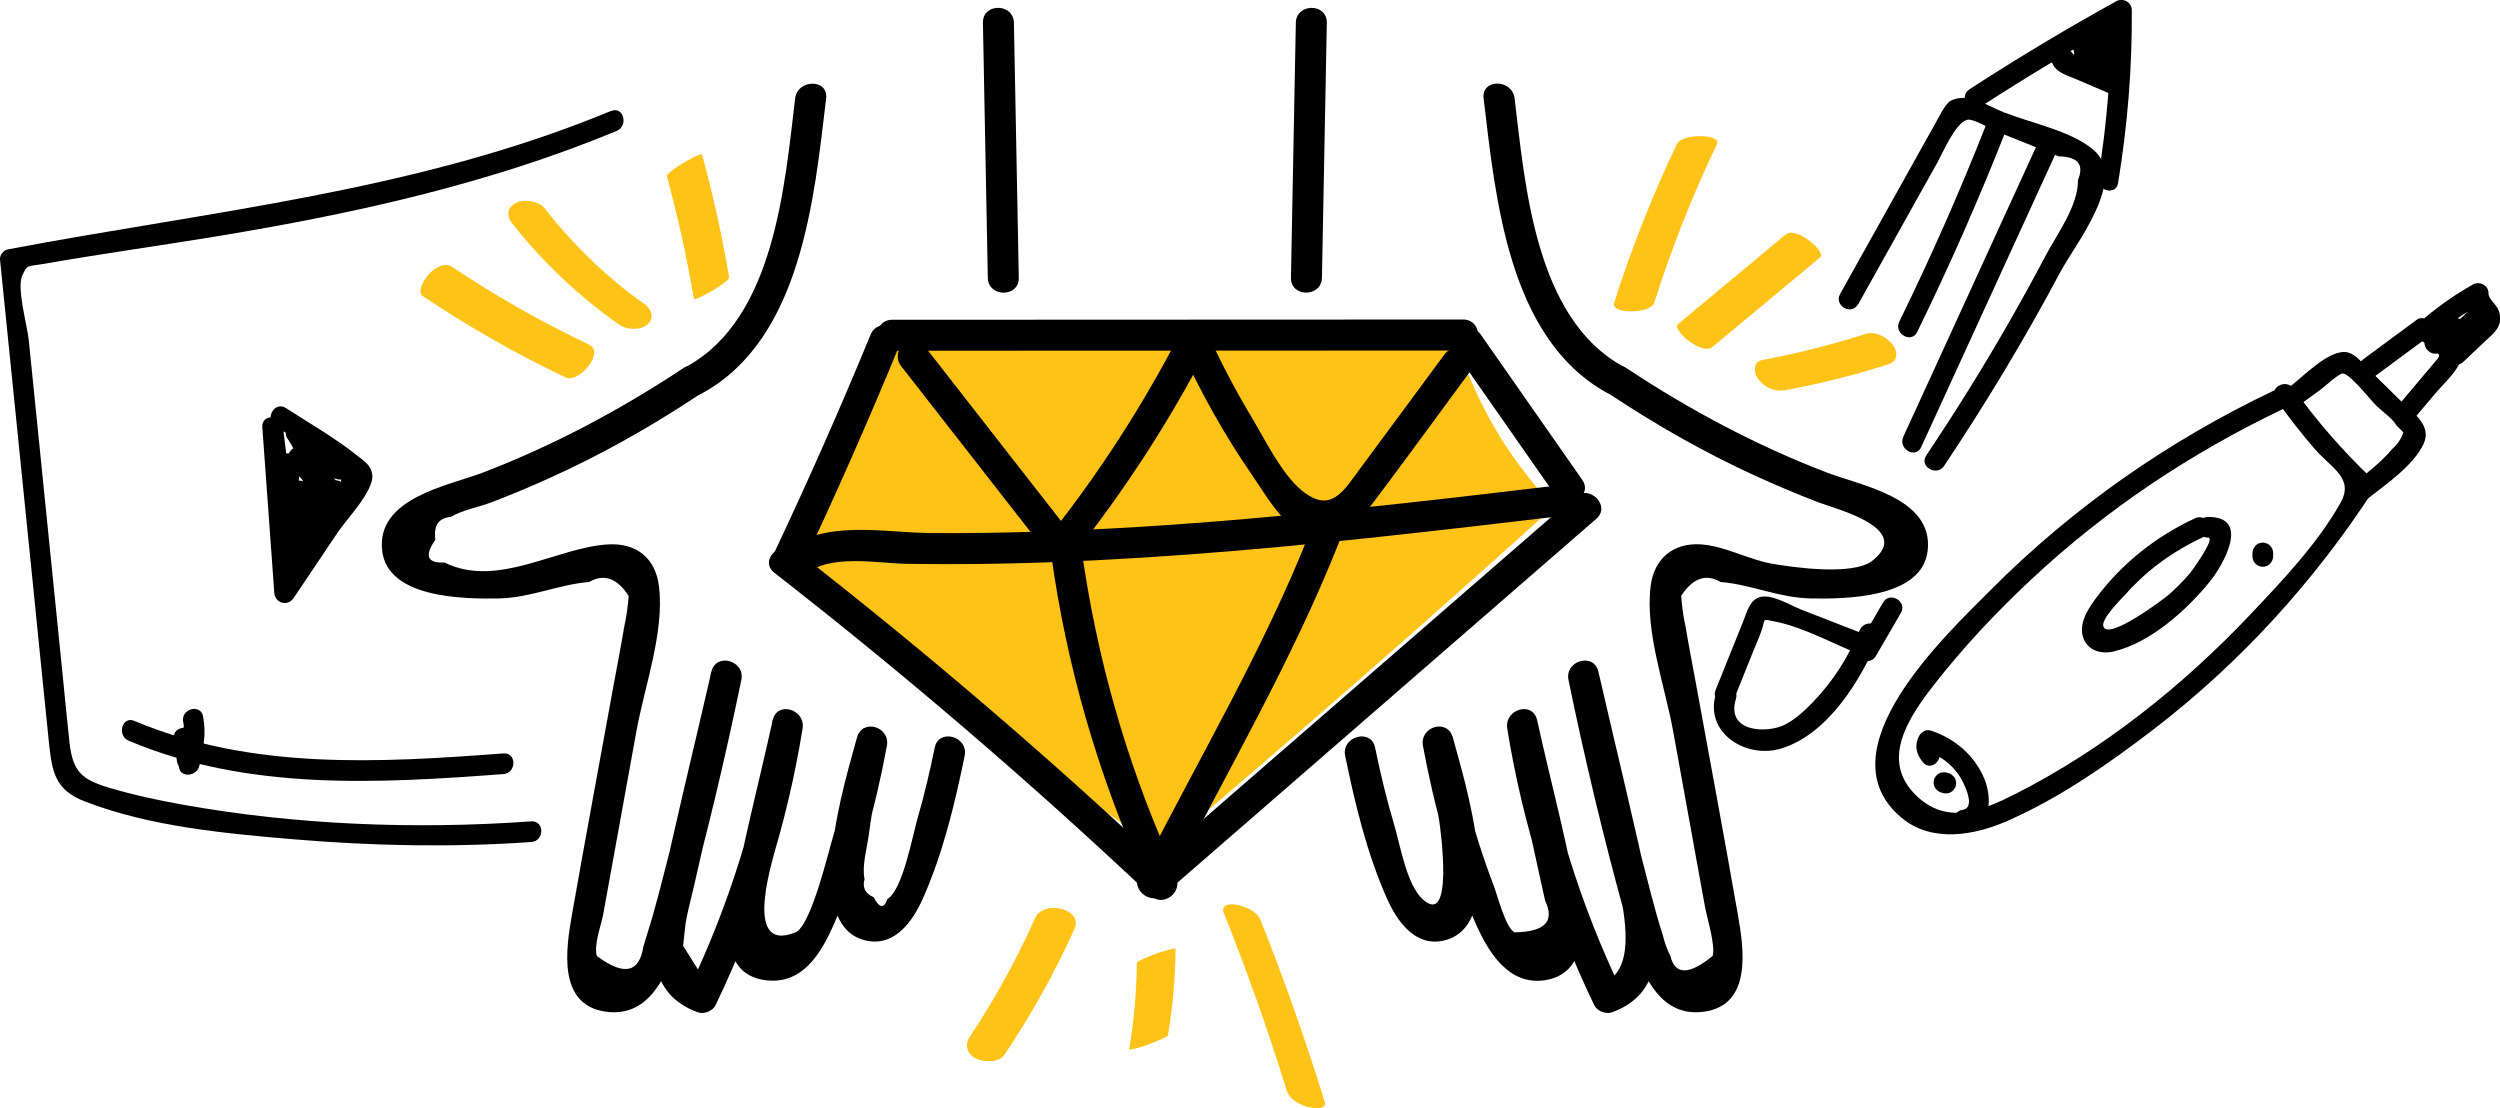 <svg xmlns="http://www.w3.org/2000/svg" viewBox="0 0 302.49 134.08"><defs><style>      .cls-1 {        fill: #ffc217;      }    </style></defs><g><g id="Camada_1"><g><path class="cls-1" d="M139.42,102.24c-13.89-9.92-27.77-19.84-41.66-29.75-.57-.41-1.17-.85-1.42-1.51-.29-.77-.04-1.62.22-2.4,2.74-8.21,5.68-16.34,8.83-24.4.3-.76.62-1.55,1.23-2.09.58-.51,1.35-.74,2.1-.94,11.28-2.97,23.16-2.13,34.79-1.27,10.11.75,20.22,1.5,30.32,2.26.72.05,1.47.12,2.09.49.9.54,1.32,1.59,1.71,2.57,2.4,5.96,5.95,11.45,10.4,16.08-15.43,13.95-31.09,27.65-46.98,41.09"></path><path d="M105.32,40.53c-3.66,8.91-7.56,17.71-11.67,26.42-1.02,2.17,2.21,4.08,3.24,1.89,4.25-9,8.26-18.11,12.05-27.32.92-2.23-2.71-3.2-3.62-1h0Z"></path><path d="M107.96,42.44l69.07-.03c2.41,0,2.42-3.75,0-3.75l-69.07.03c-2.41,0-2.42,3.75,0,3.75h0Z"></path><path d="M175.91,42.35l12.29,17.59c1.37,1.96,4.62.09,3.24-1.89l-12.29-17.59c-1.37-1.96-4.62-.09-3.24,1.89h0Z"></path><path d="M190.49,60.13c-17.43,15.14-34.86,30.28-52.29,45.42-1.83,1.59.84,4.23,2.65,2.65,17.43-15.14,34.86-30.28,52.29-45.42,1.83-1.59-.84-4.23-2.65-2.65h0Z"></path><path d="M141.88,105.71c-14.56-13.74-29.75-26.76-45.54-39.06-1.88-1.47-4.55,1.17-2.65,2.65,15.79,12.3,30.98,25.33,45.54,39.06,1.75,1.66,4.41-.99,2.65-2.65h0Z"></path><path d="M189.59,58.61c-17.16,2.03-34.34,4.06-51.59,5.13-8.45.52-16.91.82-25.38.76-5.77-.04-13.16-1.76-17.88,2.4-1.81,1.6.85,4.24,2.65,2.65,2.92-2.58,8.75-1.39,12.29-1.33,3.91.06,7.81.05,11.72-.03,7.49-.15,14.97-.55,22.44-1.1,15.29-1.13,30.52-2.93,45.74-4.73,2.37-.28,2.4-4.03,0-3.75h0Z"></path><path d="M174.75,42.92c-2.25,3.05-4.51,6.1-6.76,9.15-1.13,1.52-2.25,3.05-3.38,4.57-2.06,2.78-3.56,5.57-7.07,2.73-2.47-2-4.55-6.32-6.18-9.02-1.96-3.27-3.7-6.64-5.29-10.09-.59-1.27-2.63-1.18-3.24,0-4.48,8.66-9.72,16.83-15.78,24.47h2.65c-6-7.69-12-15.37-18-23.06-1.48-1.9-4.12.77-2.65,2.65,6,7.69,12,15.37,18,23.06.58.74,2.08.73,2.65,0,6.27-7.89,11.74-16.28,16.37-25.23h-3.24c2.46,5.32,5.29,10.43,8.62,15.26,1.93,2.8,4.45,7.52,8.32,7.81,3.02.22,4.76-2.24,6.38-4.4,3.99-5.3,7.89-10.67,11.83-16.01,1.44-1.94-1.82-3.81-3.24-1.89h0Z"></path><path d="M127.2,67.17c1.85,13.37,5.58,26.23,11.04,38.56.98,2.2,4.21.3,3.24-1.89-5.33-12.02-8.86-24.64-10.66-37.66-.33-2.38-3.94-1.37-3.62,1h0Z"></path><path d="M158.46,64.47c-5.5,13.97-13.39,27.27-20.17,40.65-1.09,2.15,2.15,4.05,3.24,1.89,6.94-13.69,14.92-27.26,20.55-41.55.88-2.25-2.74-3.22-3.62-1h0Z"></path><path d="M194.93,47.8c5.56,3.68,11.34,6.97,17.41,9.75,2.52,1.15,5.07,2.23,7.65,3.22,2.16.83,11.55,3.15,6.55,7.08-2.32,1.83-9.59.81-12.22.34-2.83-.52-5.61-2.11-8.47-2.32-3.36-.24-5.71,1.69-6.13,5.04-.69,5.51,1.74,12.14,2.72,17.54,1.28,7.08,2.57,14.16,3.85,21.24.23,1.29,1.3,4.71.93,5.98-2.84,2.32-4.55,2.32-5.11,0-.42-.83-.73-1.7-.94-2.61-.99-3.04-1.73-6.2-2.54-9.29-1.95-7.46-3.67-14.96-5.23-22.51l-3.62,1c1.27,5.56,2.55,11.12,3.82,16.68.94,4.09,6.2,17.87.42,19.93l2.12.86c-4.97-10.36-8.32-21.25-10.15-32.59l-3.62,1c.9,4.11,1.81,8.22,2.71,12.33.49,2.21.97,4.43,1.46,6.64l.42,1.9c1.19,2.48-.05,3.75-3.73,3.8-1.09-.66-2.05-4.47-2.47-5.58-.67-1.74-1.28-3.51-1.85-5.29-1.32-4.16-2.32-8.4-3.11-12.69l-3.62,1c.8,3.02,1.5,6.06,1.97,9.15.14.95,1.8,12.94-2.04,9.38-1.92-1.79-2.68-6.49-3.41-8.95-.92-3.09-1.67-6.22-2.32-9.38-.48-2.36-4.1-1.36-3.62,1,1.19,5.82,2.64,11.85,5.07,17.3,1.18,2.65,3.33,5.75,6.69,5.09,8.39-1.65,2.51-19.92,1.27-24.59-.63-2.36-4.05-1.35-3.62,1,1.36,7.33,3.34,14.61,6.36,21.45,1.51,3.42,3.97,7.58,8.4,6.9,4.1-.63,4.74-4.49,4.19-7.97-1.25-7.87-3.42-15.7-5.13-23.48-.53-2.39-3.99-1.34-3.62,1,1.88,11.67,5.42,22.83,10.53,33.48.33.7,1.39,1.12,2.12.86,6.08-2.17,5.87-8.03,4.75-13.42-1.95-9.3-4.25-18.54-6.37-27.8-.54-2.36-4.1-1.35-3.62,1,1.94,9.43,4.17,18.81,6.73,28.09,1.28,4.65,3.06,13.05,9.75,12.04,5.78-.87,4.73-7.65,4.01-11.76-1.63-9.34-3.38-18.67-5.08-28-.41-2.25-.86-4.5-1.23-6.76-.28-1.25-.46-2.51-.54-3.79,1.4-2.15,2.99-2.71,4.77-1.67,3.68.29,7.09,1.93,10.93,1.99,4.14.07,13.46,0,14.12-5.78.73-6.4-8.03-7.85-12.24-9.47-8.52-3.27-16.56-7.56-24.16-12.59-2.02-1.34-3.9,1.91-1.89,3.24h0Z"></path><path d="M196.32,44.3c-10.54-5.84-11.78-21.77-13.06-32.4-.28-2.37-4.04-2.39-3.75,0,1.45,12.08,2.97,29.01,14.92,35.63,2.11,1.17,4.01-2.07,1.89-3.24h0Z"></path><path d="M159.95,33.6l.59-30.84c.05-2.41-3.7-2.41-3.75,0l-.59,30.84c-.05,2.41,3.7,2.41,3.75,0h0Z"></path><path d="M82.64,44.57c-7.6,5.03-15.65,9.32-24.16,12.59-4.2,1.61-12.97,3.07-12.24,9.47.66,5.79,9.96,5.85,14.12,5.78,3.81-.07,7.26-1.71,10.93-1.99,1.78-1.04,3.37-.48,4.77,1.67-.08,1.28-.27,2.54-.54,3.79-.37,2.26-.82,4.51-1.23,6.76-1.69,9.33-3.44,18.66-5.08,28-.72,4.11-1.79,10.88,4.01,11.76,6.67,1.01,8.46-7.38,9.75-12.04,2.56-9.29,4.78-18.66,6.73-28.09.48-2.35-3.07-3.36-3.62-1-2.12,9.26-4.42,18.5-6.37,27.8-1.13,5.37-1.33,11.25,4.75,13.42.72.26,1.78-.16,2.12-.86,5.11-10.65,8.65-21.82,10.53-33.48.38-2.33-3.09-3.39-3.62-1-1.66,7.56-3.67,15.14-5,22.76-.63,3.6-.48,8.04,4.06,8.68s6.8-3.28,8.31-6.67c3.06-6.91,5.08-14.26,6.45-21.67.43-2.34-2.99-3.36-3.62-1-1.24,4.65-7.12,22.99,1.27,24.59,3.36.64,5.5-2.42,6.69-5.09,2.43-5.45,3.88-11.48,5.07-17.3.48-2.36-3.13-3.36-3.62-1-.59,2.87-1.25,5.72-2.07,8.53-.6,2.06-1.81,8.74-3.66,9.8-.41,1.19-.96,1.12-1.66-.22-1.03-.45-1.39-1.18-1.1-2.2-.35-1.54.31-3.82.51-5.34.47-3.65,1.23-7.21,2.18-10.76l-3.62-1c-.74,3.99-1.65,7.92-2.84,11.8-.55,1.8-2.7,11-4.6,11.76-6.73,2.7-2.45-9.63-2.07-11.39.97-4.43,1.94-8.85,2.92-13.28l-3.62-1c-1.83,11.34-5.18,22.23-10.15,32.59l2.12-.86-2.79-4.45.31-2.75c.25-1.47.66-2.93.99-4.39.64-2.78,1.27-5.56,1.91-8.34,1.27-5.56,2.55-11.12,3.82-16.68l-3.62-1c-1.49,7.23-3.14,14.43-4.99,21.58-.88,3.41-1.71,6.87-2.78,10.22l-.44,1.45c-.49,3.2-2.37,3.58-5.62,1.16-.43-1.29.52-3.76.75-5.02,1.34-7.4,2.68-14.8,4.03-22.21.98-5.42,3.41-12.01,2.72-17.54-.43-3.41-2.75-5.23-6.13-5.04-6.21.34-13.4,5.37-19.82,2.19-2.09.11-2.46-.81-1.1-2.75-.23-1.73.39-2.65,1.88-2.77,1.26-.78,3.51-1.23,4.9-1.76,2.31-.89,4.6-1.84,6.86-2.86,6.35-2.85,12.4-6.27,18.2-10.11,2-1.33.13-4.58-1.89-3.24h0Z"></path><path d="M85.04,47.54c11.95-6.62,13.47-23.56,14.92-35.63.29-2.39-3.47-2.37-3.75,0-1.28,10.63-2.51,26.55-13.06,32.4-2.11,1.17-.22,4.41,1.89,3.24h0Z"></path><path d="M123.27,33.6c-.2-10.28-.4-20.56-.59-30.84-.05-2.41-3.8-2.42-3.75,0,.2,10.28.4,20.56.59,30.84.05,2.41,3.8,2.42,3.75,0h0Z"></path><path class="cls-1" d="M200.16,36.64c2.08-6.57,4.61-12.99,7.59-19.21.59-1.23-4.22-1.33-4.85,0-2.97,6.22-5.51,12.64-7.59,19.21-.46,1.44,4.43,1.33,4.85,0h0Z"></path><path class="cls-1" d="M207.18,42c4.35-3.62,8.7-7.23,13.04-10.85.81-.67-2.91-3.82-4.15-2.78-4.35,3.62-8.7,7.23-13.04,10.85-.81.67,2.91,3.82,4.15,2.78h0Z"></path><path class="cls-1" d="M216.02,47.21c4.25-.79,8.45-1.84,12.57-3.17,1.1-.35,1.02-1.62.39-2.38-.72-.87-2.07-1.64-3.23-1.26-4.12,1.32-8.32,2.38-12.57,3.17-1.17.22-.95,1.7-.39,2.38.8.97,1.99,1.49,3.23,1.26h0Z"></path><path class="cls-1" d="M88.22,33.54c-.85-5-1.94-9.95-3.27-14.83-.08-.28-2.14.92-2.31,1.02-.5.31-1,.64-1.45,1.01-.13.11-.55.39-.5.59,1.33,4.89,2.42,9.84,3.27,14.83.04.25,2.15-.93,2.31-1.02.5-.31,1-.64,1.45-1.01.14-.12.53-.38.5-.59h0Z"></path><path class="cls-1" d="M77.89,36.73c-.59-.42-1.18-.85-1.76-1.3-.26-.2-.52-.4-.78-.6-.1-.08-.39-.31-.15-.12-.14-.12-.28-.23-.42-.35-1.09-.91-2.16-1.85-3.18-2.84-2.05-1.97-3.96-4.08-5.71-6.32-.71-.91-2.5-1.15-3.48-.63-1.09.58-1.16,1.54-.44,2.45,3.67,4.69,8.04,8.79,12.9,12.24.93.66,2.58.76,3.48-.02.95-.82.39-1.93-.45-2.53h0Z"></path><path class="cls-1" d="M71.29,41.71c-5.76-2.74-11.3-5.88-16.6-9.43-.92-.61-2.07.15-2.73.82-.43.44-1.66,2.15-.77,2.75,5.5,3.69,11.27,6.97,17.25,9.82,1.59.75,4.78-3.04,2.86-3.95h0Z"></path><path class="cls-1" d="M125.26,111.06c-2.24,4.99-4.87,9.81-7.91,14.36-.65.97-.37,2.12.73,2.65.95.46,2.76.58,3.46-.46,3.24-4.84,6.09-9.92,8.47-15.23,1.1-2.45-3.75-3.53-4.75-1.32h0Z"></path><path class="cls-1" d="M137.55,116.53c-.03,3.49-.34,6.98-.92,10.42-.02.11.87-.11.75-.08.57-.14,1.14-.33,1.69-.54s1.1-.42,1.63-.68c.16-.08.59-.23.62-.43.58-3.44.89-6.93.92-10.42,0-.18-2.27.55-2.44.62-.55.21-1.1.42-1.63.68-.14.07-.62.25-.62.43h0Z"></path><path class="cls-1" d="M148.09,110.5c2.81,7.03,5.35,14.17,7.58,21.4.33,1.06,1.46,1.7,2.46,2.01.37.12,2.49.48,2.17-.54-2.31-7.47-4.91-14.85-7.81-22.11-.4-1.01-1.95-1.64-2.94-1.8-.78-.13-1.88.01-1.47,1.04h0Z"></path><path d="M73.96,13.41C50.51,23.15,25.62,25.5.92,30.18c-.49.09-.97.7-.92,1.21,1.32,12.99,2.63,25.98,3.95,38.97.66,6.49,1.3,12.99,1.97,19.48.38,3.61.76,5.75,4.34,7.13,7.91,3.06,16.99,3.88,25.37,4.59,9.52.8,19.13.99,28.66.32,1.6-.11,1.61-2.61,0-2.5-13.99,1-28.44.45-42.25-2.03-3-.54-5.99-1.18-8.91-2.06-3.2-.96-4.33-1.92-4.72-5.44-.29-2.6-.53-5.2-.79-7.79-.92-9.09-1.84-18.18-2.76-27.28-.46-4.55-.92-9.09-1.38-13.64-.17-1.69-1.48-6.3-.79-7.79.64-1.39.59-1.07,2.46-1.4,7.04-1.23,14.11-2.21,21.16-3.37,16.48-2.72,32.83-6.32,48.31-12.74,1.46-.61.82-3.03-.66-2.41h0Z"></path><path d="M33.31,51.54c1.79,1.15,3.56,2.31,5.33,3.5,2.64,1.77,3.32,2.25,1.96,5.29-1.67,3.75-4.95,7.37-7.25,10.78l2.33.63c-.48-6.68-.96-13.36-1.45-20.05h-2.5c.57,4.65,1.14,9.29,1.71,13.94.19,1.55,2.57,1.65,2.5,0-.14-3.11-.02-6.13.4-9.22.22-1.57-2.19-2.26-2.41-.66-.51,3.63-.61,7.16-.24,10.81.13,1.27,2.25,1.84,2.46.33.33-2.42.78-4.8,1.36-7.18l-2.46-.33c.05,2.59-.16,5.07-.68,7.61l2.41.66c.32-1.85.88-3.46,1.8-5.09l-2.28-.96c-.31,1.91-.62,3.82-.92,5.74-.25,1.55,1.99,2.26,2.41.66,1.48-5.55,2.59-11.2-.87-16.23l-1.71,1.71c1.9,1.17,3.5,2.52,4.99,4.16l1.22-2.09c-1.66-.5-3.33-.97-5-1.42-1.09-.29-1.91.88-1.41,1.84.71,1.36,2.35,3,3.62,3.75v2.16c.8-.62,1.67-1.11,2.62-1.47l-1.71-1.71c-.52,1.01-1.04,2.02-1.56,3.04-.73,1.43,1.42,2.7,2.16,1.26.52-1.01,1.04-2.02,1.56-3.04.59-1.16-.58-2.24-1.71-1.71-.94.36-1.81.85-2.62,1.47-.77.51-.84,1.66,0,2.16,1.31.78,2.97.44,3.61-1.09,1.25-2.97-2.76-4.08-3.81-6.08l-1.41,1.84c1.68.45,3.34.92,5,1.42,1.25.38,2.02-1.2,1.22-2.09-1.65-1.82-3.41-3.26-5.5-4.55-1.03-.63-2.43.66-1.71,1.71,3.08,4.48,1.91,9.42.62,14.31l2.41.66c.31-1.91.62-3.82.92-5.74.21-1.31-1.54-2.29-2.28-.96-1.06,1.87-1.69,3.57-2.06,5.69-.27,1.56,2.09,2.25,2.41.66.57-2.77.82-5.44.77-8.28-.03-1.38-2.11-1.74-2.46-.33-.58,2.38-1.03,4.75-1.36,7.18l2.46.33c-.35-3.42-.32-6.73.15-10.15l-2.41-.66c-.45,3.31-.63,6.54-.49,9.88h2.5c-.57-4.65-1.14-9.29-1.71-13.94-.19-1.56-2.62-1.63-2.5,0,.48,6.68.96,13.36,1.45,20.05.09,1.25,1.62,1.68,2.33.63,1.81-2.7,3.63-5.39,5.44-8.09.95-1.41,4.29-4.91,4.09-6.79-.13-1.18-.93-1.65-1.84-2.38-2.67-2.12-5.76-3.89-8.62-5.74-1.36-.87-2.61,1.29-1.26,2.16h0Z"></path><path d="M60.91,91.16c-15.05,1.13-30.45,2.04-44.67-3.94-1.48-.62-2.13,1.8-.66,2.41,14.42,6.07,30.07,5.17,45.34,4.03,1.59-.12,1.61-2.62,0-2.5h0Z"></path><path d="M22.17,87.34c.27,1.42.07,2.84-.58,4.14l2.33.63c-.12-.95-.24-1.89-.36-2.84l-2.46.33c.18,1.08.37,2.16.55,3.24.22,1.31,2.05,1.06,2.41,0,.49-1.47.7-3,.63-4.55s-2.58-1.61-2.5,0c.07,1.35-.11,2.61-.54,3.89h2.41c-.18-1.08-.37-2.16-.55-3.24-.23-1.37-2.63-1.07-2.46.33.12.95.24,1.89.36,2.84.14,1.09,1.71,1.87,2.33.63.96-1.93,1.23-3.95.83-6.06-.3-1.58-2.71-.91-2.41.66h0Z"></path><path d="M224.83,36.82c3.19-5.71,6.38-11.42,9.57-17.13.66-1.18,2.18-4.83,3.64-5.2.7-.18,2.99,1.2,3.69,1.48,1.84.74,3.69,1.47,5.53,2.21l1.84.74c2.33.04,3.1.99,2.32,2.88.05,3.08-2.5,6.47-3.9,9.12s-2.87,5.34-4.38,7.97c-3.16,5.53-6.53,10.92-10.07,16.22-.9,1.34,1.27,2.6,2.16,1.26,5.05-7.57,9.75-15.35,14.02-23.38,1.86-3.5,8.26-11.32,4.03-14.88-2.74-2.3-7.61-3.24-10.9-4.55-1.9-.76-4.25-2.41-6.32-1.39-.72.35-1.69,2.43-1.93,2.84-1.3,2.27-2.55,4.57-3.83,6.85l-7.65,13.7c-.79,1.41,1.37,2.67,2.16,1.26h0Z"></path><path d="M225.01,76.25c-1.36,3.23-3.21,6.18-5.65,8.7-1,1.03-2.07,2.04-3.35,2.71-2.17,1.12-7.23.98-5.97-3.1.48-1.54-1.94-2.2-2.41-.66-1.49,4.83,3.73,8,7.98,6.64,5.73-1.83,9.63-8.44,11.81-13.62.62-1.48-1.79-2.13-2.41-.66h0Z"></path><path d="M226.23,76.99l-8.36-3.26c-1.35-.53-3.61-1.98-5.07-1.44-1.12.42-1.44,1.81-1.83,2.77-1.14,2.82-2.26,5.63-3.4,8.45-.6,1.49,1.82,2.14,2.41.66.73-1.81,1.46-3.62,2.18-5.43.32-.8.69-1.6.97-2.41.53-1.53-.02-1.46,1.67-1.12,3.58.72,7.34,2.86,10.75,4.19,1.5.58,2.15-1.83.66-2.41h0Z"></path><path d="M226.97,79.38l3.03-5.22c.81-1.39-1.35-2.65-2.16-1.26l-3.03,5.22c-.81,1.39,1.35,2.65,2.16,1.26h0Z"></path><path d="M246.73,16.96c-5.48,11.96-10.96,23.92-16.44,35.89-.67,1.45,1.49,2.72,2.16,1.26,5.48-11.96,10.96-23.92,16.44-35.89.67-1.45-1.49-2.72-2.16-1.26h0Z"></path><path d="M240.35,15c-3.19,8.12-6.71,16.08-10.54,23.91-.71,1.44,1.45,2.71,2.16,1.26,3.93-8.02,7.52-16.19,10.79-24.51.59-1.5-1.83-2.15-2.41-.66h0Z"></path><path d="M239.56,12.97c5.79-3.76,11.71-7.31,17.76-10.65l-1.88-1.08c.05,6.8-.46,13.54-1.57,20.25-.26,1.57,2.15,2.25,2.41.66,1.14-6.93,1.71-13.89,1.66-20.92,0-.96-1.05-1.54-1.88-1.08-6.05,3.34-11.96,6.89-17.76,10.65-1.34.87-.09,3.04,1.26,2.16h0Z"></path><path d="M250.6,8.16l.07-.07c.5-.51.45-1.25,0-1.77-.59-.68-1.45-.59-2.09-.06-.32.27-.45.83-.32,1.22.44,1.3,1.76,1.59,2.92,2.09,1.45.63,2.9,1.25,4.36,1.87s2.74-1.53,1.26-2.16c-2.14-.91-4.65-1.66-6.6-2.92l.57.75-.1-.3-.32,1.22.1-.08-1.22.32-.33-.18v-1.77l-.07.07c-1.12,1.15.64,2.92,1.77,1.77h0Z"></path><path d="M251.22,8.16c.59,1.22,1.9,1.97,3.25,1.83.81-.08,1.42-.73,1.21-1.58-.37-1.47-.29-2.89.21-4.32s-1.5-2.01-2.28-.96c-.51.69-.59,1.45-.42,2.27l1.21-1.58c-1.06.03-2.02.29-2.94.81-.53.3-.65.86-.57,1.41.11.79.6,1.41,1.3,1.78.54.29,1.06.17,1.51-.2.29-.23.58-.46.87-.7,1.11-.89-.32-2.7-1.51-1.96-.53.33-1.06.66-1.59.99l1.51,1.96c.46-.41.92-.81,1.38-1.22l-2.09-1.22c-.05.28-.1.56-.15.84-.29,1.57,2.12,2.25,2.41.66.05-.28.1-.56.15-.84.22-1.23-1.12-2.07-2.09-1.22-.46.41-.92.81-1.38,1.22-1.07.94.31,2.71,1.51,1.96.53-.33,1.06-.66,1.59-.99l-1.51-1.96c-.29.23-.58.46-.87.7l1.51-.2c-.16,0-.21-.09-.15-.28l-.57,1.41c.54-.31,1.05-.45,1.67-.47.86-.02,1.37-.78,1.21-1.58-.02-.14.04-.26.17-.34l-2.28-.96c-.63,1.84-.68,3.77-.21,5.65l1.21-1.58c-.55.05-.85-.09-1.09-.6-.71-1.45-2.86-.18-2.16,1.26h0Z"></path><path d="M275.02,47.31c-12.64,6.02-24.2,14.08-34.09,24.01-5.49,5.51-20.57,19.56-10.82,27.65,3.65,3.03,8.78,2.11,12.75.37,6.35-2.78,12.32-6.95,17.8-11.16,10.43-8.02,19.31-17.78,26.48-28.8.3-.45.19-1.15-.2-1.51-3.49-3.34-6.62-6.92-9.43-10.85-.93-1.3-3.1-.05-2.16,1.26,1.49,2.08,3.04,4.11,4.73,6.05,2,2.31,4.78,3.52,3.13,6.48-2.75,4.92-7.06,9.45-10.92,13.53-8.17,8.63-17.82,16.35-28.45,21.73-4.14,2.1-8.29,3.76-11.99.18-4.32-4.18-1.07-9.23,2.03-13.23,3.56-4.59,7.58-8.87,11.82-12.84,9.06-8.49,19.4-15.39,30.6-20.72,1.45-.69.18-2.85-1.26-2.16h0Z"></path><path d="M265.59,62.71c-4.66,2.17-8.72,5.35-11.83,9.46-1.03,1.36-2.34,3.25-1.67,5.06.56,1.51,2.18,1.94,3.63,1.6,4.42-1.02,8.85-5,11.62-8.41,1.65-2.03,5.05-7.91-.18-7.87-1.61.01-1.61,2.51,0,2.5,1.01,0-2.11,4.23-2.19,4.32-.81.94-1.68,1.82-2.61,2.63-.41.36-7.41,5.66-7.87,3.76-.23-.95,2.21-3.31,2.73-3.9.84-.94,1.75-1.82,2.7-2.64,2.09-1.79,4.42-3.19,6.91-4.35,1.46-.68.19-2.83-1.26-2.16h0Z"></path><path d="M272.54,66.9v.43c0,.32.14.66.37.88.11.12.25.21.4.26.15.08.31.11.48.11.32-.01.66-.12.88-.37s.37-.55.37-.88v-.43c0-.32-.14-.66-.37-.88-.11-.12-.25-.21-.4-.26-.15-.08-.31-.11-.48-.11-.32.01-.66.12-.88.37s-.37.55-.37.88h0Z"></path><path d="M278.22,49.01l2.61-1.91c.4-.29,2.12-1.87,2.61-1.91.84-.07,3.32,3.15,4.11,3.92.74.72,1.94,1.52,2.43,2.39l.81.8c-.25.8-.69,1.46-1.32,2-1.33,1.6-3.11,2.97-4.74,4.25-1.27.99.51,2.75,1.77,1.77,2.2-1.72,5.53-4.01,6.74-6.6,1.06-2.26-1.29-3.77-2.71-5.17s-2.7-2.66-4.06-3.99c-.68-.67-1.37-1.63-2.33-1.9-2.19-.62-5.54,3.01-7.17,4.2-1.29.94-.04,3.11,1.26,2.16h0Z"></path><path d="M287.18,45.65c2.18-1.61,4.35-3.21,6.53-4.82l-1.51-.2c.69.57,1.8,1.19,2.33,1.91.62.19.74.5.37.92-.34.4-.67.8-1.01,1.19-1.34,1.59-2.69,3.19-4.03,4.78-1.03,1.22.73,3,1.77,1.77s2.01-2.39,3.02-3.58c.92-1.09,2.23-2.25,2.88-3.53,1.19-2.34-2.06-4-3.56-5.23-.39-.32-1.05-.54-1.51-.2-2.18,1.61-4.35,3.21-6.53,4.82-1.28.95-.03,3.12,1.26,2.16h0Z"></path><path d="M295.17,40.19c1.65-1.37,3.41-2.56,5.28-3.61l-1.88-1.08c-.02.6.13,1.12.44,1.63.19.32,1.04,1.05,1.01,1.43,0,.1-1.22,1.05-1.44,1.27-.77.73-1.54,1.45-2.31,2.18l1.77,1.77c1.38-1.52,2.36-3.24,2.95-5.21.34-1.16-1.26-2.17-2.09-1.22-.96,1.11-2.04,2-3.32,2.73l1.88,1.08.33-.4c1.43-.8.17-2.81-1.26-2.16-1.09.49-2.01,1.17-2.83,2.04-1.1,1.17.67,2.95,1.77,1.77.68-.73,1.42-1.24,2.33-1.65l-1.26-2.16c-1.01.57-1.48,1.42-1.57,2.56-.08.97,1.11,1.52,1.88,1.08,1.45-.83,2.73-1.86,3.82-3.12l-2.09-1.22c-.46,1.55-1.21,2.91-2.3,4.11s.59,2.88,1.77,1.77c.9-.85,1.8-1.69,2.69-2.54.61-.58,1.34-1.13,1.64-1.95.24-.65.15-1.35-.16-1.96-.29-.56-1.14-1.2-1.12-1.83.03-.97-1.08-1.53-1.88-1.08-2.05,1.15-3.97,2.49-5.78,4-1.24,1.03.54,2.79,1.77,1.77h0Z"></path><path d="M238.15,100.4c2.87-.4,2.82-4.01,1.99-6.07-1.17-2.89-3.58-4.97-6.51-5.93-.7-.23-1.29.27-1.54.87-.46,1.13-.16,2.04.57,2.95,1.01,1.26,2.76-.52,1.77-1.77l.07-.52-1.54.87c1.65.54,3.08,1.56,4.07,3,.49.71,2.18,3.94.44,4.18-1.59.22-.91,2.63.66,2.41h0Z"></path><path d="M235.76,93.55l-.23-.07c-.17-.05-.33-.06-.5-.02-.17,0-.32.06-.46.15-.15.08-.26.19-.35.32-.11.12-.19.26-.22.43l-.04.33c0,.23.06.44.17.63l.2.25c.16.15.34.26.55.32l.23.07c.17.05.33.06.5.02.17,0,.32-.06.46-.15.15-.08.26-.19.35-.32.11-.12.19-.26.22-.43l.04-.33c0-.23-.06-.44-.17-.63l-.2-.25c-.16-.15-.34-.26-.55-.32l-.23-.07c-.17-.05-.33-.06-.5-.02-.17,0-.32.06-.46.15-.15.08-.26.19-.35.32-.11.12-.19.26-.22.43l-.04.33c0,.23.06.44.17.63l.2.25c.16.15.34.26.55.32l.23.07c.17.05.33.06.5.02.17,0,.32-.06.46-.15.15-.08.26-.19.35-.32.11-.12.19-.26.22-.43l.04-.33c0-.23-.06-.44-.17-.63l-.2-.25c-.16-.15-.34-.26-.55-.32h0Z"></path></g></g></g></svg>